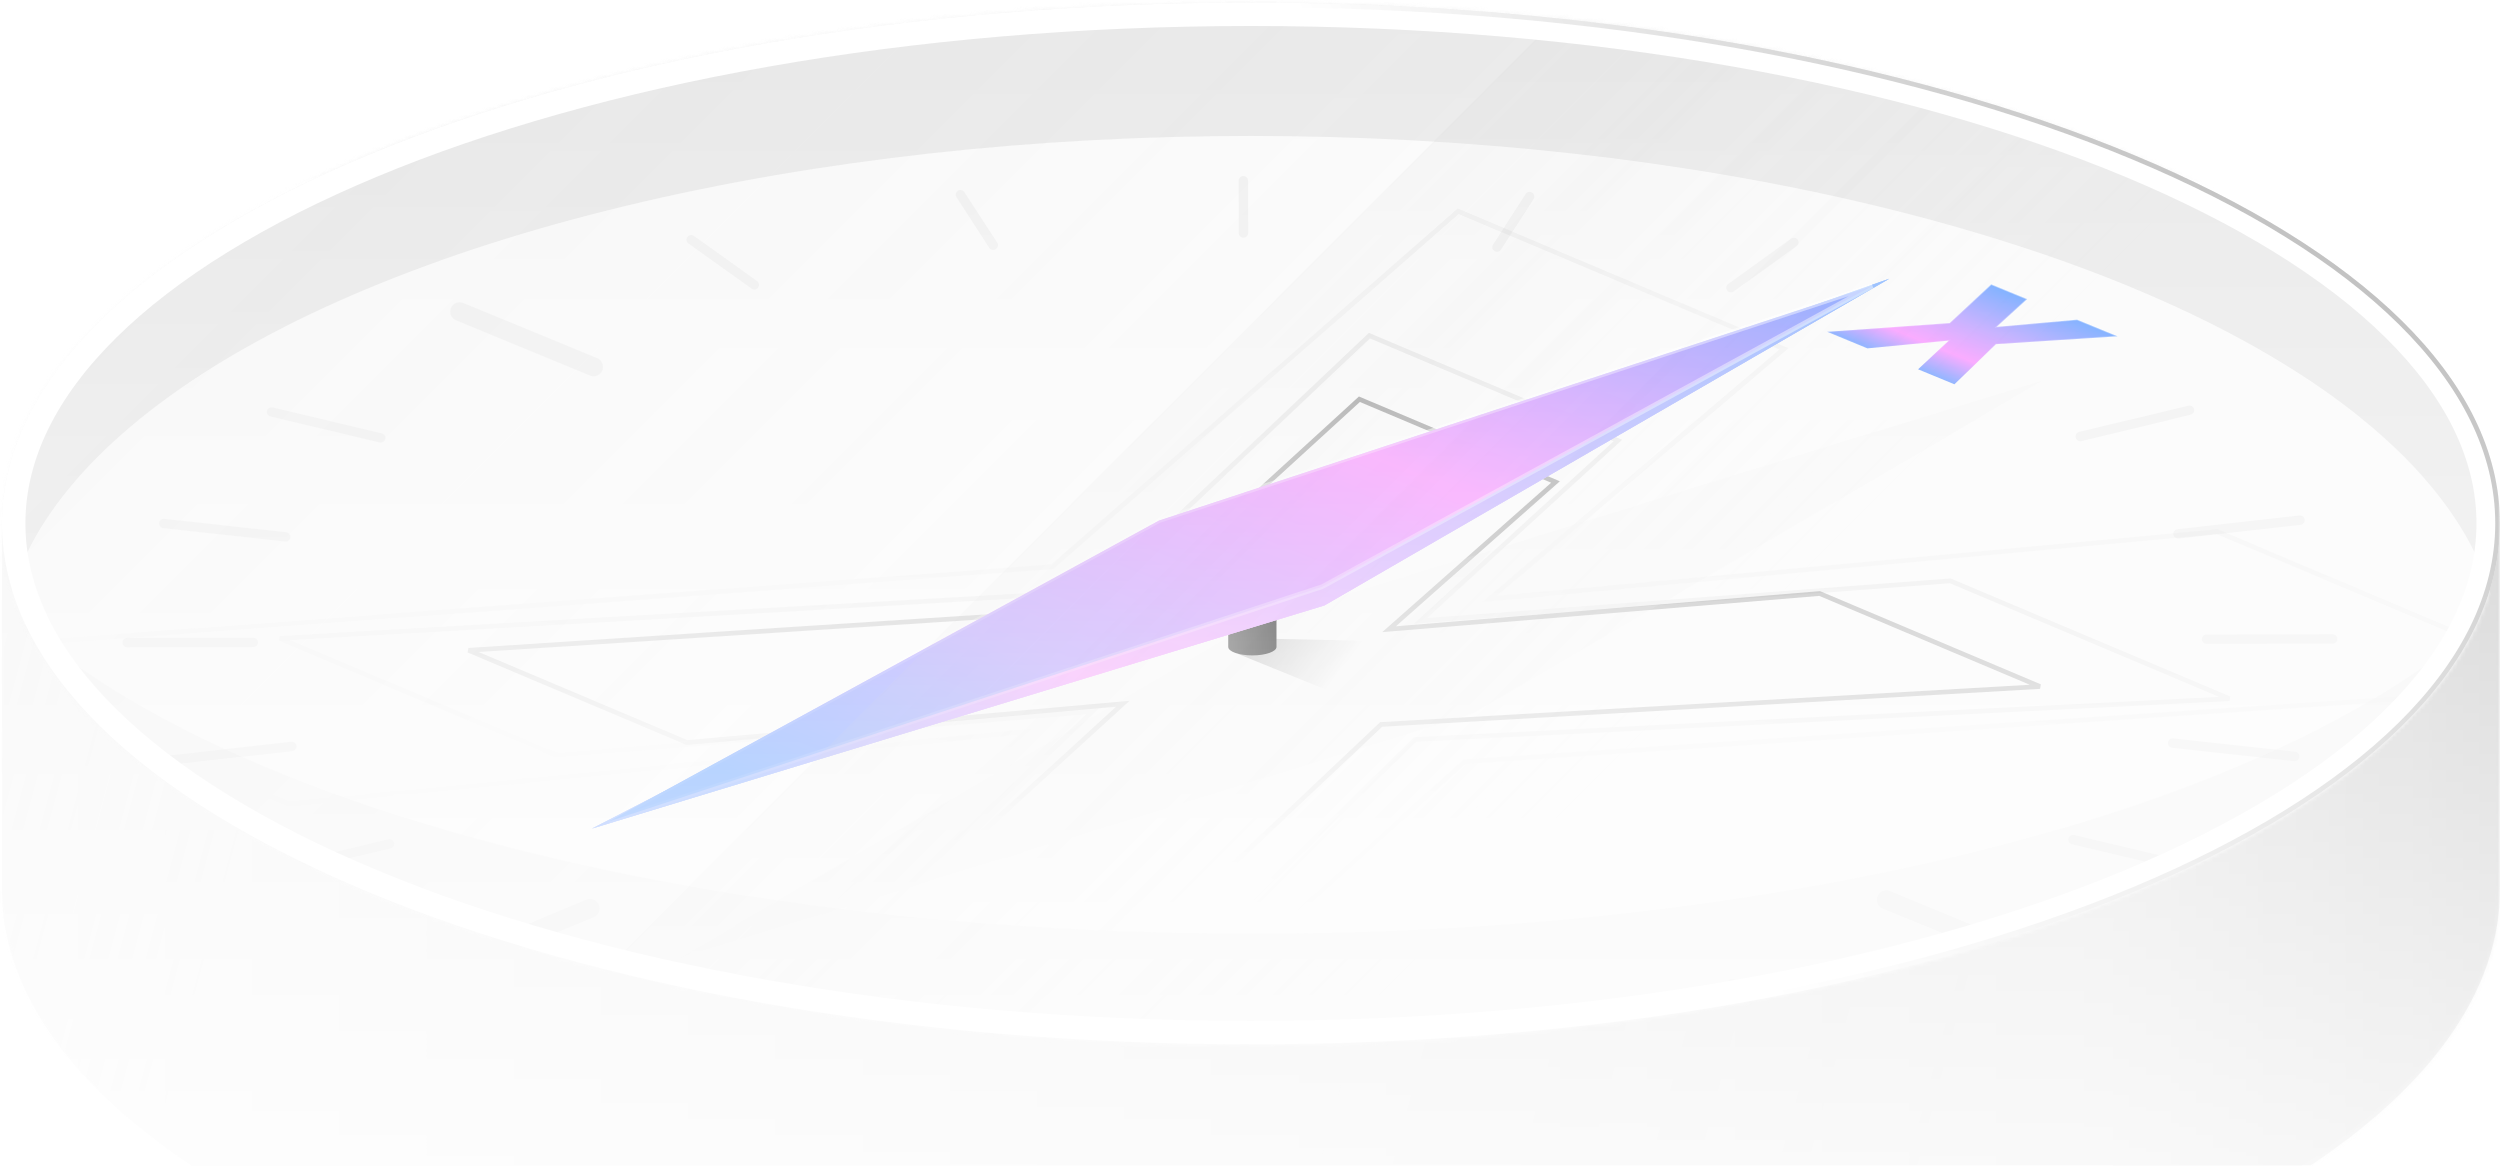 <svg width="622" height="290" viewBox="0 0 622 290" fill="none" xmlns="http://www.w3.org/2000/svg">
<mask id="mask0_1491_20081" style="mask-type:alpha" maskUnits="userSpaceOnUse" x="0" y="0" width="622" height="351">
<rect width="622" height="351" fill="url(#paint0_linear_1491_20081)"/>
</mask>
<g mask="url(#mask0_1491_20081)">
<mask id="path-2-inside-1_1491_20081" fill="white">
<path fill-rule="evenodd" clip-rule="evenodd" d="M311.235 350.93C482.858 350.93 621.985 292.908 621.985 221.333C621.985 221.216 621.985 221.098 621.984 220.98H621.985V130.58H533.072C476.679 106.608 398.121 91.736 311.235 91.736C224.348 91.736 145.791 106.608 89.398 130.58H0.484V220.98H0.486C0.485 221.098 0.484 221.216 0.484 221.333C0.484 292.908 139.612 350.93 311.235 350.93Z"/>
</mask>
<path fill-rule="evenodd" clip-rule="evenodd" d="M311.235 350.93C482.858 350.93 621.985 292.908 621.985 221.333C621.985 221.216 621.985 221.098 621.984 220.98H621.985V130.58H533.072C476.679 106.608 398.121 91.736 311.235 91.736C224.348 91.736 145.791 106.608 89.398 130.58H0.484V220.98H0.486C0.485 221.098 0.484 221.216 0.484 221.333C0.484 292.908 139.612 350.93 311.235 350.93Z" fill="url(#paint1_linear_1491_20081)"/>
<path d="M621.984 220.98V219.813H620.809L620.817 220.987L621.984 220.98ZM621.985 220.98V222.148H623.153V220.98H621.985ZM621.985 130.58H623.153V129.412H621.985V130.58ZM533.072 130.58L532.615 131.655L532.834 131.748H533.072V130.58ZM89.398 130.58V131.748H89.636L89.855 131.655L89.398 130.58ZM0.484 130.58V129.412H-0.683V130.58H0.484ZM0.484 220.98H-0.683V222.148H0.484V220.98ZM0.486 220.98L1.653 220.988L1.661 219.813H0.486V220.98ZM620.818 221.333C620.818 238.821 612.325 255.586 596.745 270.947C581.162 286.312 558.552 300.204 530.519 311.895C474.459 335.275 396.93 349.763 311.235 349.763V352.098C397.162 352.098 475.009 337.575 531.418 314.05C559.62 302.289 582.519 288.254 598.385 272.61C614.255 256.962 623.153 239.633 623.153 221.333H620.818ZM620.817 220.987C620.817 221.103 620.818 221.218 620.818 221.333H623.153C623.153 221.213 623.153 221.093 623.152 220.973L620.817 220.987ZM621.985 219.813H621.984V222.148H621.985V219.813ZM620.818 130.58V220.98H623.153V130.58H620.818ZM533.072 131.748H621.985V129.412H533.072V131.748ZM311.235 92.904C398.005 92.904 476.4 107.758 532.615 131.655L533.529 129.505C476.958 105.458 398.238 90.569 311.235 90.569V92.904ZM89.855 131.655C146.07 107.758 224.465 92.904 311.235 92.904V90.569C224.232 90.569 145.511 105.458 88.941 129.505L89.855 131.655ZM0.484 131.748H89.398V129.412H0.484V131.748ZM1.652 220.98V130.58H-0.683V220.98H1.652ZM0.486 219.813H0.484V222.148H0.486V219.813ZM1.652 221.333C1.652 221.218 1.652 221.103 1.653 220.988L-0.682 220.973C-0.683 221.093 -0.683 221.213 -0.683 221.333H1.652ZM311.235 349.763C225.539 349.763 148.011 335.275 91.951 311.895C63.918 300.204 41.308 286.312 25.724 270.947C10.145 255.586 1.652 238.821 1.652 221.333H-0.683C-0.683 239.633 8.215 256.962 24.085 272.61C39.951 288.254 62.85 302.289 91.052 314.05C147.461 337.575 225.308 352.098 311.235 352.098V349.763Z" fill="url(#paint2_linear_1491_20081)" fill-opacity="0.65" mask="url(#path-2-inside-1_1491_20081)"/>
<mask id="mask1_1491_20081" style="mask-type:alpha" maskUnits="userSpaceOnUse" x="0" y="91" width="622" height="260">
<path fill-rule="evenodd" clip-rule="evenodd" d="M311.235 350.93C482.858 350.93 621.985 292.908 621.985 221.333C621.985 221.216 621.985 221.098 621.984 220.98H621.985V130.58H533.072C476.679 106.608 398.121 91.736 311.235 91.736C224.348 91.736 145.791 106.608 89.398 130.58H0.484V220.98H0.486C0.485 221.098 0.484 221.216 0.484 221.333C0.484 292.908 139.612 350.93 311.235 350.93Z" fill="#252525"/>
</mask>
<g mask="url(#mask1_1491_20081)">
<rect opacity="0.05" x="416.24" y="-38.435" width="156.947" height="454.826" transform="rotate(15 416.24 -38.435)" fill="url(#paint3_linear_1491_20081)"/>
<rect opacity="0.1" x="585.453" y="6.905" width="171.797" height="454.826" transform="rotate(15 585.453 6.905)" fill="url(#paint4_linear_1491_20081)"/>
<rect opacity="0.2" x="-13.867" y="-38.435" width="137.074" height="454.826" transform="rotate(15 -13.867 -38.435)" fill="url(#paint5_linear_1491_20081)"/>
</g>
<mask id="mask2_1491_20081" style="mask-type:alpha" maskUnits="userSpaceOnUse" x="0" y="0" width="622" height="260">
<ellipse cx="311.235" cy="130.227" rx="310.75" ry="129.597" fill="#424242"/>
</mask>
<g mask="url(#mask2_1491_20081)">
<ellipse cx="311.235" cy="130.227" rx="310.75" ry="129.597" fill="#E9E9E9"/>
<ellipse cx="311.235" cy="163.421" rx="310.75" ry="129.597" fill="#FAFAFA"/>
<mask id="mask3_1491_20081" style="mask-type:alpha" maskUnits="userSpaceOnUse" x="0" y="33" width="622" height="261">
<ellipse cx="311.235" cy="163.421" rx="310.75" ry="129.597" fill="#454545"/>
</mask>
<g mask="url(#mask3_1491_20081)">
<path opacity="0.1" d="M372.183 148.871L551.626 132.285L642.756 170.757L364.807 189.474L364.412 189.501L364.245 189.651L263.184 280.855L181.629 246.426L254.461 182.628L255.145 182.029L253.585 182.182L71.885 200.042L-18.459 161.902L261.472 141.021L261.852 140.992L262.017 140.848L362.788 52.565L443.854 86.788L371.321 148.421L370.621 149.015L372.183 148.871Z" stroke="url(#paint6_linear_1491_20081)" stroke-width="1.168"/>
<path opacity="0.2" d="M354.874 154.363L485.223 144.514L554.682 173.837L352.568 183.953L352.136 183.975L351.967 184.14L284.853 249.742L222.662 223.487L271.219 177.585L271.81 177.027L270.363 177.145L138.455 187.9L69.594 158.829L273.008 147.15L273.425 147.126L273.593 146.967L340.713 83.507L402.531 109.605L354.032 153.918L353.425 154.472L354.874 154.363Z" stroke="url(#paint7_linear_1491_20081)" stroke-width="1.168"/>
<path d="M347.089 156.428L452.726 147.667L507.538 170.807L344.054 180.223L343.638 180.247L343.47 180.406L286.915 233.74L237.835 213.02L278.71 175.679L279.34 175.104L277.845 175.236L170.917 184.738L116.575 161.797L281.174 151.112L281.574 151.086L281.741 150.934L338.222 99.328L387.007 119.923L346.238 155.981L345.592 156.552L347.089 156.428Z" stroke="url(#paint8_linear_1491_20081)" stroke-width="1.168"/>
</g>
<path opacity="0.17" d="M508.474 94.533L366.243 177.617L168.975 238.43L311.206 155.347L508.474 94.533Z" fill="#E9E9E9"/>
</g>
<path opacity="0.2" d="M330.657 171.896L308.057 162.714L311.588 158.83L359.966 159.889L330.657 171.896Z" fill="url(#paint9_linear_1491_20081)"/>
<path fill-rule="evenodd" clip-rule="evenodd" d="M317.59 143.999H305.584V160.949H305.584C305.584 160.949 305.584 160.949 305.584 160.949C305.584 162.119 308.272 163.067 311.587 163.067C314.903 163.067 317.59 162.119 317.59 160.949C317.59 160.943 317.59 160.936 317.59 160.93V143.999Z" fill="url(#paint10_linear_1491_20081)"/>
<mask id="mask4_1491_20081" style="mask-type:alpha" maskUnits="userSpaceOnUse" x="0" y="0" width="622" height="260">
<ellipse cx="311.235" cy="130.227" rx="310.75" ry="129.597" fill="#424242"/>
</mask>
<g mask="url(#mask4_1491_20081)">
<path fill-rule="evenodd" clip-rule="evenodd" d="M642.784 111.369C643.042 109.31 643.173 107.239 643.173 105.155C643.173 34.946 494.56 -21.97 311.235 -21.97C127.911 -21.97 -20.703 34.946 -20.703 105.155C-20.703 107.239 -20.572 109.311 -20.313 111.37C-28.392 123.555 -32.709 136.392 -32.709 149.649C-32.709 228.829 121.28 293.018 311.235 293.018C501.19 293.018 655.18 228.829 655.18 149.649C655.18 136.392 650.863 123.555 642.784 111.369ZM642.784 111.369C602.607 50.774 469.387 6.28 311.235 6.28C153.084 6.28 19.863 50.774 -20.313 111.37C-11.851 178.692 133.351 232.28 311.235 232.28C489.119 232.28 634.322 178.692 642.784 111.369Z" fill="#EAEAEA" fill-opacity="0.39"/>
<path d="M497.23 81.278L516.78 79.522L526.872 83.683L496.714 85.626L496.584 85.635L496.532 85.685L486.258 95.613L477.214 91.884L484.657 84.918L484.849 84.739L484.388 84.783L464.601 86.678L454.594 82.553L484.96 80.374L485.086 80.365L485.137 80.316L495.403 70.709L504.392 74.415L496.965 81.141L496.769 81.32L497.23 81.278Z" fill="url(#paint11_linear_1491_20081)" stroke="url(#paint12_linear_1491_20081)" stroke-width="0.363"/>
<g opacity="0.05">
<path d="M146.797 226.021L113.513 239.872" stroke="#333333" stroke-width="4.671" stroke-linecap="round"/>
<path d="M114.355 77.535L147.685 91.276" stroke="#333333" stroke-width="4.671" stroke-linecap="round"/>
<path d="M502.645 237.619L469.315 223.878" stroke="#333333" stroke-width="4.671" stroke-linecap="round"/>
<path d="M63.033 159.831L31.631 159.882" stroke="#333333" stroke-width="2.335" stroke-linecap="round"/>
<path d="M580.381 158.975L548.979 159.027" stroke="#333333" stroke-width="2.335" stroke-linecap="round"/>
<path d="M309.35 44.96L309.371 57.967" stroke="#333333" stroke-width="2.335" stroke-linecap="round"/>
<path d="M309.725 272.26L309.703 259.253" stroke="#333333" stroke-width="2.335" stroke-linecap="round"/>
<path d="M71.074 133.565L40.737 130.249" stroke="#333333" stroke-width="2.335" stroke-linecap="round"/>
<path d="M570.887 188.202L540.549 184.886" stroke="#333333" stroke-width="2.335" stroke-linecap="round"/>
<path d="M380.562 48.918L372.456 61.495" stroke="#333333" stroke-width="2.335" stroke-linecap="round"/>
<path d="M238.9 268.708L247.007 256.13" stroke="#333333" stroke-width="2.335" stroke-linecap="round"/>
<path d="M94.756 108.956L67.55 102.497" stroke="#333333" stroke-width="2.335" stroke-linecap="round"/>
<path d="M542.971 215.361L515.765 208.903" stroke="#333333" stroke-width="2.335" stroke-linecap="round"/>
<path d="M446.326 60.3L430.644 71.59" stroke="#333333" stroke-width="2.335" stroke-linecap="round"/>
<path d="M172.275 257.601L187.958 246.31" stroke="#333333" stroke-width="2.335" stroke-linecap="round"/>
<path d="M72.598 185.703L42.271 189.12" stroke="#333333" stroke-width="2.335" stroke-linecap="round"/>
<path d="M572.225 129.414L541.898 132.831" stroke="#333333" stroke-width="2.335" stroke-linecap="round"/>
<path d="M238.955 48.438L247.103 60.989" stroke="#333333" stroke-width="2.335" stroke-linecap="round"/>
<path d="M381.346 267.758L373.197 255.207" stroke="#333333" stroke-width="2.335" stroke-linecap="round"/>
<path d="M96.9 209.942L69.716 216.49" stroke="#333333" stroke-width="2.335" stroke-linecap="round"/>
<path d="M544.758 102.055L517.574 108.603" stroke="#333333" stroke-width="2.335" stroke-linecap="round"/>
<path d="M171.963 59.637L187.683 70.875" stroke="#333333" stroke-width="2.335" stroke-linecap="round"/>
<path d="M446.662 256.03L430.942 244.792" stroke="#333333" stroke-width="2.335" stroke-linecap="round"/>
</g>
</g>
<path d="M470.053 69.342L329.509 150.635L147.257 206.16L287.802 133.759L470.053 69.342Z" fill="url(#paint13_linear_1491_20081)"/>
<path d="M470.053 69.342L329.509 150.635L147.257 206.16L287.802 133.759L470.053 69.342Z" fill="white" fill-opacity="0.4"/>
<path d="M288.347 129.533L465.83 71.132L328.963 145.968L151.48 204.369L288.347 129.533Z" fill="url(#paint14_linear_1491_20081)" stroke="url(#paint15_linear_1491_20081)" stroke-width="1.168"/>
<g filter="url(#filter0_f_1491_20081)">
<path d="M470.053 69.342L329.509 150.635L147.257 206.16L287.802 133.759L470.053 69.342Z" fill="url(#paint16_linear_1491_20081)"/>
<path d="M470.053 69.342L329.509 150.635L147.257 206.16L287.802 133.759L470.053 69.342Z" fill="white" fill-opacity="0.2"/>
<path d="M288.347 129.533L465.83 71.132L328.963 145.968L151.48 204.369L288.347 129.533Z" fill="url(#paint17_linear_1491_20081)" stroke="url(#paint18_linear_1491_20081)" stroke-width="1.168"/>
</g>
<mask id="mask5_1491_20081" style="mask-type:alpha" maskUnits="userSpaceOnUse" x="0" y="0" width="622" height="260">
<ellipse cx="311.235" cy="130.227" rx="310.75" ry="129.597" fill="#D9D9D9"/>
</mask>
<g mask="url(#mask5_1491_20081)">
<rect opacity="0.26" width="503.175" height="769.814" transform="matrix(1 0 -0.707 0.707 153.562 -73.226)" fill="url(#paint19_linear_1491_20081)"/>
<rect opacity="0.4" width="211.219" height="769.814" transform="matrix(1 0 -0.707 0.707 465.109 -73.226)" fill="url(#paint20_linear_1491_20081)"/>
</g>
<path d="M619.066 130.227C619.066 147.105 610.877 163.447 595.515 178.593C580.144 193.75 557.751 207.534 529.845 219.172C474.046 242.443 396.757 256.905 311.235 256.905C225.713 256.905 148.424 242.443 92.625 219.172C64.719 207.534 42.326 193.75 26.954 178.593C11.593 163.447 3.404 147.105 3.404 130.227C3.404 113.349 11.593 97.007 26.954 81.861C42.326 66.704 64.719 52.92 92.625 41.282C148.424 18.011 225.713 3.549 311.235 3.549C396.757 3.549 474.046 18.011 529.845 41.282C557.751 52.92 580.144 66.704 595.515 81.861C610.877 97.007 619.066 113.349 619.066 130.227Z" stroke="white" stroke-width="5.838"/>
<path d="M621.401 130.227C621.401 147.917 612.807 164.823 597.155 180.256C581.501 195.691 558.819 209.618 530.744 221.327C474.596 244.743 396.988 259.24 311.235 259.24C225.481 259.24 147.874 244.743 91.726 221.327C63.651 209.618 40.969 195.691 25.315 180.256C9.662 164.823 1.068 147.917 1.068 130.227C1.068 112.537 9.662 95.631 25.315 80.198C40.969 64.763 63.651 50.835 91.726 39.127C147.874 15.711 225.481 1.214 311.235 1.214C396.988 1.214 474.596 15.711 530.744 39.127C558.819 50.835 581.501 64.763 597.155 80.198C612.807 95.631 621.401 112.537 621.401 130.227Z" stroke="url(#paint21_linear_1491_20081)" stroke-opacity="0.74" stroke-width="1.168"/>
</g>
<defs>
<filter id="filter0_f_1491_20081" x="70.192" y="-7.724" width="476.927" height="290.95" filterUnits="userSpaceOnUse" color-interpolation-filters="sRGB">
<feFlood flood-opacity="0" result="BackgroundImageFix"/>
<feBlend mode="normal" in="SourceGraphic" in2="BackgroundImageFix" result="shape"/>
<feGaussianBlur stdDeviation="38.533" result="effect1_foregroundBlur_1491_20081"/>
</filter>
<linearGradient id="paint0_linear_1491_20081" x1="311" y1="0" x2="311" y2="351" gradientUnits="userSpaceOnUse">
<stop/>
<stop offset="1" stop-opacity="0"/>
</linearGradient>
<linearGradient id="paint1_linear_1491_20081" x1="-78.323" y1="221.687" x2="637.706" y2="221.687" gradientUnits="userSpaceOnUse">
<stop stop-color="#FAFAFA"/>
<stop offset="1" stop-color="#D9D9D9"/>
</linearGradient>
<linearGradient id="paint2_linear_1491_20081" x1="311.235" y1="99.298" x2="513.091" y2="439.673" gradientUnits="userSpaceOnUse">
<stop offset="0.692" stop-color="white" stop-opacity="0"/>
<stop offset="1" stop-color="white"/>
</linearGradient>
<linearGradient id="paint3_linear_1491_20081" x1="237.099" y1="178.612" x2="573.09" y2="178.612" gradientUnits="userSpaceOnUse">
<stop stop-color="#D9D9D9"/>
<stop offset="1" stop-color="#D9D9D9" stop-opacity="0"/>
</linearGradient>
<linearGradient id="paint4_linear_1491_20081" x1="581.654" y1="231.714" x2="683.727" y2="204.363" gradientUnits="userSpaceOnUse">
<stop stop-opacity="0"/>
<stop offset="1"/>
</linearGradient>
<linearGradient id="paint5_linear_1491_20081" x1="-170.325" y1="178.612" x2="123.122" y2="178.612" gradientUnits="userSpaceOnUse">
<stop stop-color="#D9D9D9"/>
<stop offset="1" stop-color="#D9D9D9" stop-opacity="0"/>
</linearGradient>
<linearGradient id="paint6_linear_1491_20081" x1="417.661" y1="-159.441" x2="374.351" y2="256.389" gradientUnits="userSpaceOnUse">
<stop stop-color="#333333"/>
<stop offset="1" stop-color="#333333" stop-opacity="0"/>
</linearGradient>
<linearGradient id="paint7_linear_1491_20081" x1="364.847" y1="-71.792" x2="328.521" y2="228.993" gradientUnits="userSpaceOnUse">
<stop stop-color="#333333"/>
<stop offset="1" stop-color="#333333" stop-opacity="0"/>
</linearGradient>
<linearGradient id="paint8_linear_1491_20081" x1="363.314" y1="-26.365" x2="335.53" y2="218.233" gradientUnits="userSpaceOnUse">
<stop stop-color="#333333"/>
<stop offset="1" stop-color="#333333" stop-opacity="0"/>
</linearGradient>
<linearGradient id="paint9_linear_1491_20081" x1="306.997" y1="158.124" x2="329.244" y2="174.014" gradientUnits="userSpaceOnUse">
<stop offset="0.217"/>
<stop offset="1" stop-opacity="0"/>
</linearGradient>
<linearGradient id="paint10_linear_1491_20081" x1="305.584" y1="152.474" x2="317.59" y2="152.474" gradientUnits="userSpaceOnUse">
<stop stop-color="#525252"/>
<stop offset="1" stop-color="#222222"/>
</linearGradient>
<linearGradient id="paint11_linear_1491_20081" x1="473.256" y1="90.393" x2="483.46" y2="65.644" gradientUnits="userSpaceOnUse">
<stop offset="0.015" stop-color="#6D9AFF"/>
<stop offset="0.26" stop-color="#F88FFF"/>
<stop offset="0.605" stop-color="#B39BFF"/>
<stop offset="1" stop-color="#5F9DFF"/>
</linearGradient>
<linearGradient id="paint12_linear_1491_20081" x1="499.613" y1="47.251" x2="494.769" y2="92.686" gradientUnits="userSpaceOnUse">
<stop stop-color="white"/>
<stop offset="1" stop-color="white" stop-opacity="0"/>
</linearGradient>
<linearGradient id="paint13_linear_1491_20081" x1="198.922" y1="203.219" x2="283.62" y2="-6.097" gradientUnits="userSpaceOnUse">
<stop offset="0.015" stop-color="#6D9AFF"/>
<stop offset="0.26" stop-color="#F88FFF"/>
<stop offset="0.605" stop-color="#B39BFF"/>
<stop offset="1" stop-color="#5F9DFF"/>
</linearGradient>
<linearGradient id="paint14_linear_1491_20081" x1="198.922" y1="203.219" x2="283.62" y2="-6.097" gradientUnits="userSpaceOnUse">
<stop offset="0.015" stop-color="#6D9AFF"/>
<stop offset="0.26" stop-color="#F88FFF"/>
<stop offset="0.605" stop-color="#B39BFF"/>
<stop offset="1" stop-color="#5F9DFF"/>
</linearGradient>
<linearGradient id="paint15_linear_1491_20081" x1="584.383" y1="344.52" x2="193.099" y2="107.591" gradientUnits="userSpaceOnUse">
<stop stop-color="white"/>
<stop offset="1" stop-color="white" stop-opacity="0"/>
</linearGradient>
<linearGradient id="paint16_linear_1491_20081" x1="198.922" y1="203.219" x2="283.62" y2="-6.097" gradientUnits="userSpaceOnUse">
<stop offset="0.015" stop-color="#6D9AFF"/>
<stop offset="0.26" stop-color="#F88FFF"/>
<stop offset="0.605" stop-color="#B39BFF"/>
<stop offset="1" stop-color="#5F9DFF"/>
</linearGradient>
<linearGradient id="paint17_linear_1491_20081" x1="198.922" y1="203.219" x2="283.62" y2="-6.097" gradientUnits="userSpaceOnUse">
<stop offset="0.015" stop-color="#5F9DFF"/>
<stop offset="0.26" stop-color="#B39BFF"/>
<stop offset="0.605" stop-color="#F88FFF"/>
<stop offset="1" stop-color="#6D9AFF"/>
</linearGradient>
<linearGradient id="paint18_linear_1491_20081" x1="584.383" y1="344.52" x2="193.099" y2="107.591" gradientUnits="userSpaceOnUse">
<stop stop-color="white"/>
<stop offset="1" stop-color="white" stop-opacity="0"/>
</linearGradient>
<linearGradient id="paint19_linear_1491_20081" x1="-1505.01" y1="272.966" x2="503.175" y2="272.966" gradientUnits="userSpaceOnUse">
<stop/>
<stop offset="1" stop-color="white" stop-opacity="0"/>
</linearGradient>
<linearGradient id="paint20_linear_1491_20081" x1="-631.761" y1="272.966" x2="211.219" y2="272.966" gradientUnits="userSpaceOnUse">
<stop/>
<stop offset="1" stop-color="white" stop-opacity="0"/>
</linearGradient>
<linearGradient id="paint21_linear_1491_20081" x1="349.033" y1="56.678" x2="722.103" y2="-121.975" gradientUnits="userSpaceOnUse">
<stop stop-color="#333333" stop-opacity="0"/>
<stop offset="1" stop-color="#333333"/>
</linearGradient>
</defs>
</svg>
